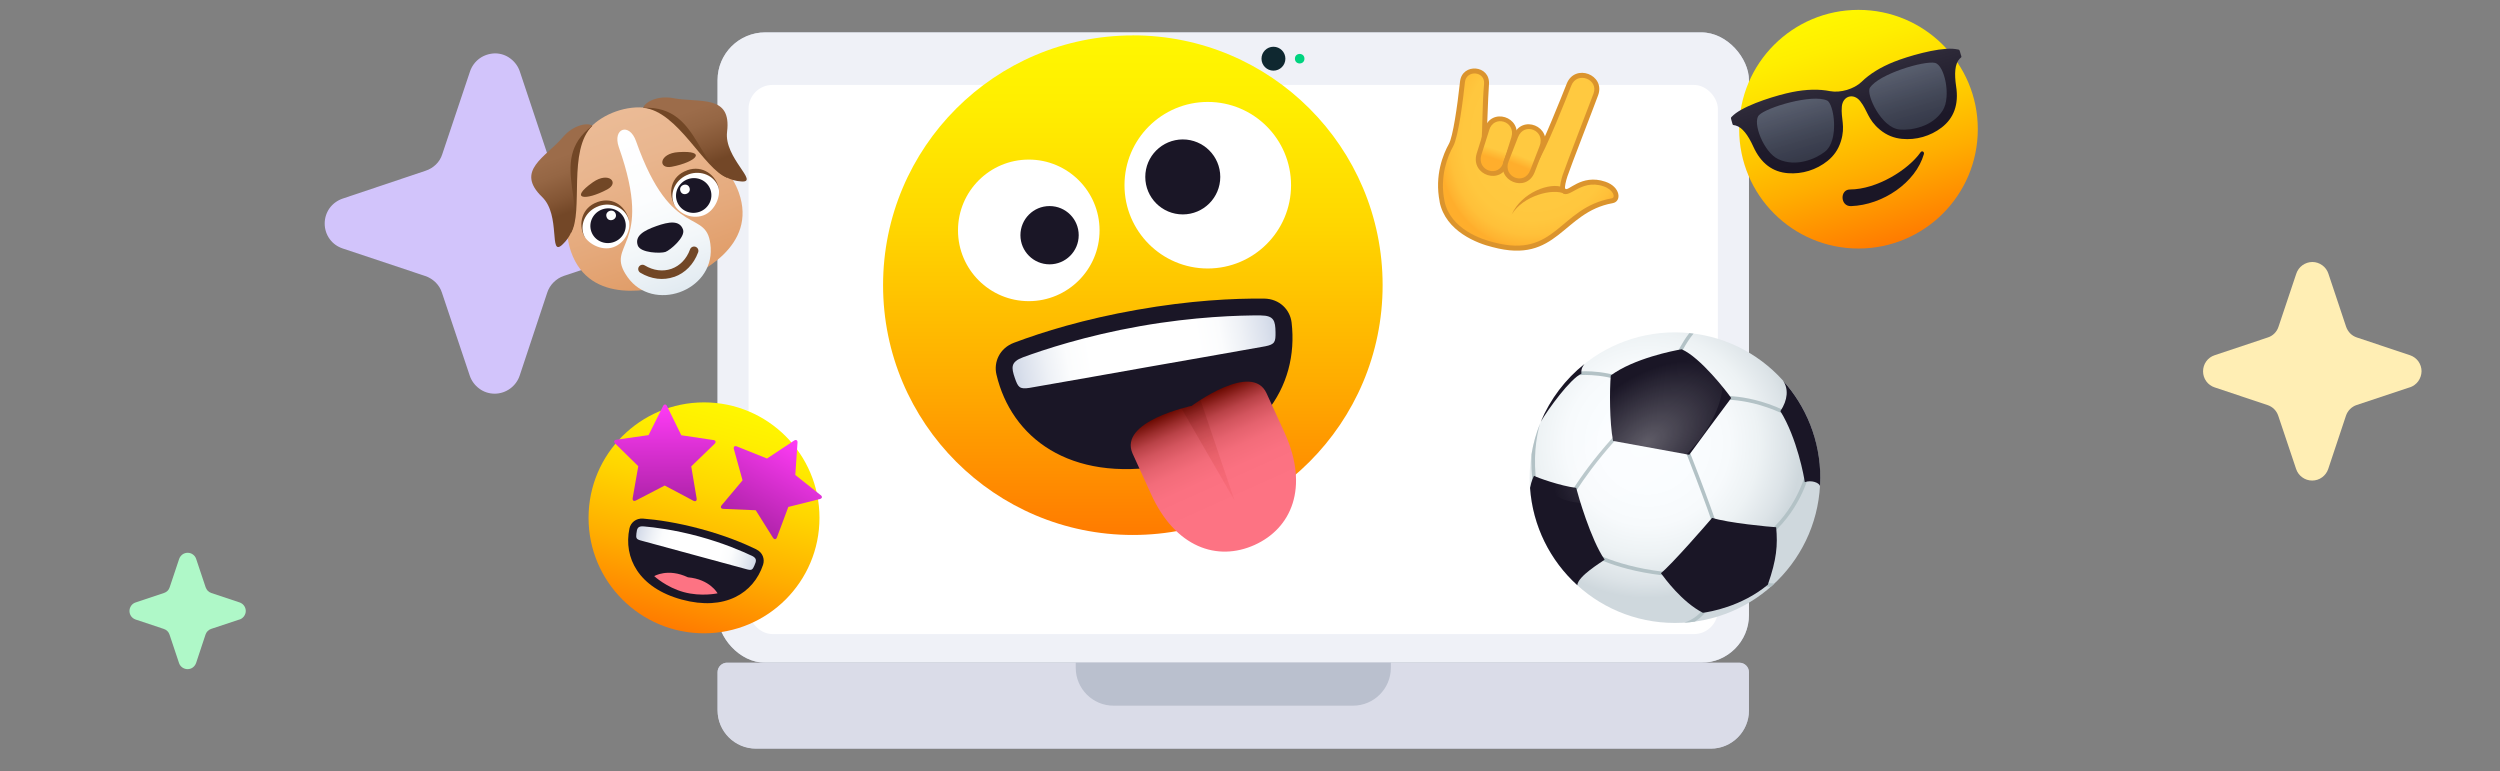 <?xml version="1.0" encoding="UTF-8"?><svg id="uuid-6fcdde41-a60e-4f7a-9ee2-89bd3a9c4a00" xmlns="http://www.w3.org/2000/svg" xmlns:xlink="http://www.w3.org/1999/xlink" viewBox="0 0 362.03 111.67"><rect x="0" y="0" width="362.03" height="111.67" fill="#808080" stroke="none"/><defs><linearGradient id="uuid-ba472a70-9721-4e25-8d69-c08d67713b8c" x1="96.66" y1="80.05" x2="96.66" y2="106.32" gradientTransform="translate(33.41 148.56) rotate(-19.43) scale(1 -1)" gradientUnits="userSpaceOnUse"><stop offset="0" stop-color="#e09c67"/><stop offset=".32" stop-color="#e5a97b"/><stop offset=".72" stop-color="#e9b68f"/><stop offset="1" stop-color="#ebbb96"/></linearGradient><linearGradient id="uuid-7c5e2173-cea2-48de-bbfc-9335d0db5665" x1="87.27" y1="90.57" x2="87.27" y2="106.14" gradientTransform="translate(33.41 148.56) rotate(-19.43) scale(1 -1)" gradientUnits="userSpaceOnUse"><stop offset=".27" stop-color="#734727"/><stop offset=".41" stop-color="#835534"/><stop offset=".63" stop-color="#956644"/><stop offset=".79" stop-color="#9c6c4a"/></linearGradient><linearGradient id="uuid-ffcee6e1-5834-46d8-a295-457e3718fd8c" x1="106.05" y1="90.57" x2="106.05" y2="106.14" xlink:href="#uuid-7c5e2173-cea2-48de-bbfc-9335d0db5665"/><linearGradient id="uuid-65204507-05d2-4ccb-9d7e-a7c480e59593" x1="96.66" y1="78.56" x2="96.66" y2="103.48" gradientTransform="translate(33.41 148.56) rotate(-19.43) scale(1 -1)" gradientUnits="userSpaceOnUse"><stop offset="0" stop-color="#e1eaf0"/><stop offset=".04" stop-color="#e4ecf2"/><stop offset=".29" stop-color="#f3f7f9"/><stop offset=".57" stop-color="#fcfdfe"/><stop offset="1" stop-color="#fff"/></linearGradient><radialGradient id="uuid-a6c78a00-336f-45cd-be6a-d8cff6fce051" cx="195.37" cy="42.79" fx="195.37" fy="42.79" r="22.88" gradientTransform="translate(33.48 109.19) scale(1.05 -1.05)" gradientUnits="userSpaceOnUse"><stop offset=".27" stop-color="#fafdff"/><stop offset=".49" stop-color="#f7fafc"/><stop offset=".67" stop-color="#edf2f4"/><stop offset=".84" stop-color="#dce3e7"/><stop offset=".93" stop-color="#cfd8dd"/></radialGradient><radialGradient id="uuid-923aac46-60a3-4c81-9a20-723fda3352ad" cx="1513.99" cy="1079.09" fx="1513.99" fy="1079.09" r="15.48" gradientTransform="translate(-1161.51 14.6) rotate(52.41) scale(.59 -1)" gradientUnits="userSpaceOnUse"><stop offset="0" stop-color="#fff"/><stop offset="1" stop-color="#fff" stop-opacity="0"/></radialGradient><linearGradient id="uuid-0b8ec801-cc15-468a-ad5c-c97b25dc8432" x1="105.28" y1="28.39" x2="105.28" y2="61.83" gradientTransform="translate(-11.47 90.91) rotate(15.21) scale(1 -1)" gradientUnits="userSpaceOnUse"><stop offset="0" stop-color="#ff7b00"/><stop offset=".32" stop-color="#ffae00"/><stop offset=".62" stop-color="#ffd600"/><stop offset=".86" stop-color="#fe0"/><stop offset="1" stop-color="#fff700"/></linearGradient><linearGradient id="uuid-e26d066e-006e-41d2-b3ad-af44a1317353" x1="96.37" y1="40.93" x2="114.19" y2="40.93" gradientTransform="translate(-11.47 90.91) rotate(15.21) scale(1 -1)" gradientUnits="userSpaceOnUse"><stop offset="0" stop-color="#cfd7e6"/><stop offset=".04" stop-color="#dae0ec"/><stop offset=".13" stop-color="#eef1f6"/><stop offset=".21" stop-color="#fbfcfd"/><stop offset=".3" stop-color="#fff"/><stop offset=".7" stop-color="#fff"/><stop offset=".79" stop-color="#fbfcfd"/><stop offset=".87" stop-color="#eef1f6"/><stop offset=".96" stop-color="#dae0ec"/><stop offset="1" stop-color="#cfd7e6"/></linearGradient><linearGradient id="uuid-af4babfd-dd3b-450d-9e0b-144b00885202" x1="275.1" y1="348.05" x2="275.1" y2="362.05" gradientTransform="translate(-304.52 238.24) rotate(30.2) scale(1 -1)" gradientUnits="userSpaceOnUse"><stop offset="0" stop-color="#b023aa"/><stop offset="1" stop-color="#ff3bf6"/></linearGradient><linearGradient id="uuid-585f11fc-e75b-43a3-9e22-71e836a17181" x1="-129.9" y1="-223.64" x2="-129.9" y2="-209.64" gradientTransform="translate(226.95 -150.6) rotate(.21) scale(1 -1)" xlink:href="#uuid-af4babfd-dd3b-450d-9e0b-144b00885202"/><linearGradient id="uuid-39645ba0-1327-4ceb-822b-3ec9486e7971" x1="164.19" y1="49.52" x2="164.19" y2="121.87" gradientTransform="translate(-.14 126.99) scale(1 -1)" xlink:href="#uuid-0b8ec801-cc15-468a-ad5c-c97b25dc8432"/><linearGradient id="uuid-9599e781-ce1f-4cd7-ad84-69618b1be258" x1="62.03" y1="-45.82" x2="100.59" y2="-45.82" gradientTransform="translate(77.59 19.19) rotate(-10) scale(1 -1)" xlink:href="#uuid-e26d066e-006e-41d2-b3ad-af44a1317353"/><linearGradient id="uuid-373f87d9-2821-419e-be50-fa05e71dc35f" x1="81.11" y1="-25.64" x2="81.11" y2="-48.28" gradientTransform="translate(81.94 70.83) rotate(-24.22) scale(1.08 -1)" gradientUnits="userSpaceOnUse"><stop offset="0" stop-color="#690900"/><stop offset=".02" stop-color="#76120b"/><stop offset=".08" stop-color="#9a2c2b"/><stop offset=".14" stop-color="#b94247"/><stop offset=".21" stop-color="#d2545d"/><stop offset=".29" stop-color="#e5626e"/><stop offset=".38" stop-color="#f36c7a"/><stop offset=".5" stop-color="#fb7181"/><stop offset=".71" stop-color="#fd7383"/></linearGradient><linearGradient id="uuid-b464f79c-ec2c-466a-8e29-a861e9be1e1f" x1="173.29" y1="55.37" x2="179.51" y2="41.55" gradientTransform="translate(-.71 114.16) scale(1 -1)" gradientUnits="userSpaceOnUse"><stop offset="0" stop-color="#420600" stop-opacity=".18"/><stop offset=".12" stop-color="#5f0800" stop-opacity=".17"/><stop offset=".29" stop-color="#820b00" stop-opacity=".14"/><stop offset=".47" stop-color="#9e0d00" stop-opacity=".12"/><stop offset=".64" stop-color="#b20f00" stop-opacity=".1"/><stop offset=".82" stop-color="#be1000" stop-opacity=".08"/><stop offset="1" stop-color="#c21000" stop-opacity=".06"/></linearGradient><radialGradient id="uuid-c7fdebba-05d7-4889-b862-b6de24649384" cx="234.68" cy="163.82" fx="234.68" fy="163.82" r="15.9" gradientTransform="translate(-72.8 119.71) rotate(21.26) scale(1.02 -1.23)" gradientUnits="userSpaceOnUse"><stop offset=".44" stop-color="#ffc940"/><stop offset=".69" stop-color="#ffc73e"/><stop offset=".8" stop-color="#ffc039"/><stop offset=".88" stop-color="#ffb330"/><stop offset=".9" stop-color="#ffae2c"/></radialGradient><linearGradient id="uuid-2b6f3909-cd42-435a-837c-590fccd729e9" x1="236.48" y1="72.75" x2="236.97" y2="65.34" gradientTransform="translate(-28.97 -.33) rotate(21.26) scale(1 -1)" gradientUnits="userSpaceOnUse"><stop offset=".56" stop-color="#ffc940"/><stop offset=".75" stop-color="#ffae2c"/></linearGradient><linearGradient id="uuid-c59b0840-2669-4a77-871e-1434a6292ae4" x1="238.33" y1="40.07" x2="237.39" y2="48.72" gradientTransform="translate(29.73 -36.42) rotate(27.95) scale(.83 -.85) skewX(-.67)" gradientUnits="userSpaceOnUse"><stop offset=".25" stop-color="#ffae2c"/><stop offset=".44" stop-color="#ffc940"/></linearGradient><linearGradient id="uuid-df60839d-3df5-4021-8fa7-cf918bf8db7e" x1="285.88" y1="45.38" x2="285.88" y2="79.95" gradientTransform="translate(12.95 160.23) rotate(-16.55) scale(1 -1)" xlink:href="#uuid-0b8ec801-cc15-468a-ad5c-c97b25dc8432"/><linearGradient id="uuid-7bc1704a-700a-43dc-8e68-27fe77c465d5" x1="285.88" y1="58.92" x2="285.88" y2="70.65" gradientTransform="translate(12.95 160.23) rotate(-16.55) scale(1 -1)" gradientUnits="userSpaceOnUse"><stop offset="0" stop-color="#1a1626"/><stop offset=".43" stop-color="#1f1b2b"/><stop offset=".93" stop-color="#2d2938"/><stop offset="1" stop-color="#302c3b"/></linearGradient><linearGradient id="uuid-97dc7f54-708b-493d-84b1-31e48040699f" x1="294.41" y1="60.42" x2="294.41" y2="69.24" gradientTransform="translate(12.95 160.23) rotate(-16.55) scale(1 -1)" gradientUnits="userSpaceOnUse"><stop offset="0" stop-color="#708694"/><stop offset="1" stop-color="#c2dff0"/></linearGradient><linearGradient id="uuid-f90cee10-bee3-497a-ab41-dcb3493c4f80" x1="277.47" y1="60.42" x2="277.47" y2="69.23" xlink:href="#uuid-97dc7f54-708b-493d-84b1-31e48040699f"/></defs><circle cx="92.68" cy="91.82" r="5.4" style="fill:none;"/><circle cx="111.47" cy="81.17" r="5.4" style="fill:none;"/><circle cx="109.35" cy="73.97" r="3.6" style="fill:none;"/><path d="M348.97,56.09l-7.7,2.56c-.36.12-.69.33-.96.6-.27.27-.47.6-.59.96l-2.56,7.69c-.16.49-.47.91-.89,1.22s-.92.47-1.44.47-1.02-.16-1.44-.47c-.42-.3-.73-.73-.89-1.22l-2.58-7.69c-.12-.36-.32-.69-.59-.96s-.6-.47-.96-.59l-7.66-2.56c-.49-.16-.92-.47-1.22-.89-.3-.42-.46-.92-.46-1.44s.16-1.02.46-1.44.73-.73,1.22-.89l7.69-2.57c.36-.11.69-.31.96-.58s.47-.59.59-.96l2.58-7.7c.16-.49.47-.91.89-1.22.42-.3.92-.47,1.44-.47s1.01.17,1.43.47c.42.3.73.73.89,1.22l2.57,7.7c.13.36.33.68.59.95.27.27.6.47.96.59l7.7,2.57c.48.16.9.47,1.21.89.3.42.46.92.46,1.44-.01.52-.18,1.02-.48,1.44-.31.42-.74.73-1.22.89" style="fill:#ffeeb4;"/><path d="M93.65,35.97l-11.99,3.98c-.57.19-1.07.51-1.5.94s-.74.94-.92,1.5l-3.98,11.99c-.25.76-.74,1.42-1.38,1.89s-1.44.74-2.24.74-1.6-.25-2.24-.74c-.64-.47-1.13-1.13-1.38-1.89l-4.02-11.99c-.18-.57-.49-1.07-.92-1.5-.43-.41-.94-.74-1.5-.92l-11.93-3.98c-.76-.25-1.44-.72-1.91-1.38-.47-.64-.72-1.44-.72-2.24s.25-1.58.72-2.24c.47-.64,1.15-1.13,1.91-1.38l11.97-4.02c.57-.18,1.07-.49,1.5-.9s.74-.92.92-1.48l4.02-11.99c.25-.76.74-1.42,1.38-1.89.64-.47,1.44-.72,2.24-.74.8,0,1.58.25,2.22.74.64.47,1.13,1.13,1.38,1.89l4,11.99c.19.57.51,1.05.92,1.48.43.43.94.74,1.5.92l11.99,4.02c.76.25,1.4.74,1.87,1.38s.72,1.44.72,2.24-.27,1.58-.74,2.24c-.47.64-1.15,1.13-1.91,1.38" style="fill:#d2c4fb;"/><rect x="103.91" y="4.69" width="149.36" height="91.28" rx="6.91" ry="6.91" style="fill:#bac0ce;"/><rect x="103.91" y="4.69" width="149.36" height="91.28" rx="6.91" ry="6.91" style="fill:#eff1f7;"/><rect x="108.4" y="12.3" width="140.37" height="79.52" rx="3.46" ry="3.46" style="fill:#fff;"/><path d="M105.29,95.97h146.6c.76,0,1.38.62,1.38,1.38v5.53c0,3.05-2.48,5.53-5.53,5.53H109.57c-3.12,0-5.66-2.53-5.66-5.66v-5.41c0-.76.62-1.38,1.38-1.38h0Z" style="fill:#bac0ce;"/><path d="M105.29,95.97h146.6c.76,0,1.38.62,1.38,1.38v5.53c0,3.05-2.48,5.53-5.53,5.53H109.44c-3.05,0-5.53-2.48-5.53-5.53v-5.53c0-.76.62-1.38,1.38-1.38Z" style="fill:#dadce8;"/><path d="M155.77,95.97h45.64v.74c0,3.03-2.46,5.48-5.48,5.48h-34.67c-3.03,0-5.48-2.46-5.48-5.48v-.74h-.01Z" style="fill:#bac0ce;"/><circle cx="184.41" cy="8.5" r="1.73" style="fill:#0f2830;"/><circle cx="188.21" cy="8.5" r=".69" style="fill:#00d37f;"/><path d="M93.68,15.63c-2.86-.42-6.33.8-8.3,2.93-2.93,3.17-4.39,13.08-2.68,17.92,2.73,7.73,11.85,5.63,15.23,4.44,3.38-1.19,11.8-5.28,9.07-13.01-1.71-4.84-9.06-11.64-13.33-12.27Z" style="fill:url(#uuid-ba472a70-9721-4e25-8d69-c08d67713b8c);"/><path id="uuid-1aba5484-fd88-42e6-b045-748ae03a05df" d="M85.78,18.22c-3.62,3.54-1.23,12.39-3.1,15.52-3.75-6.28.64-16.71,3.1-15.52h0Z" style="fill:#724726;"/><path id="uuid-aae74776-8a02-48f4-9df1-9fd4ab8bf9e5" d="M81.54,19.83c-2.53,2.97-7,4.86-3.03,8.7,2.74,2.65.93,8.74,2.91,6.91,4.93-4.57-2.64-12.04,4.35-17.22-.6-.53-2.75-.14-4.23,1.61h0Z" style="fill:url(#uuid-7c5e2173-cea2-48de-bbfc-9335d0db5665);"/><path id="uuid-456d64fc-0e6a-4cb5-b25a-67d17418c5ca" d="M93.16,15.61c5.04.49,8.73,8.87,12.15,10.14-1.02-7.24-10.99-12.6-12.15-10.14h0Z" style="fill:#724726;"/><path id="uuid-7c38aea9-9ac4-4bd9-a40a-765f5e1c641f" d="M97.47,14.21c3.84.73,8.5-.61,7.82,4.87-.47,3.78,4.76,7.39,2.07,7.2-6.71-.46-5.5-11.04-14.19-10.67.14-.79,2.05-1.83,4.3-1.4h0Z" style="fill:url(#uuid-ffcee6e1-5834-46d8-a295-457e3718fd8c);"/><path d="M92.11,20.45c-.97-2.76-3.46-1.88-2.49.88,5.26,14.91-2.28,13.81,1.26,18.8,3.67,5.17,12.42,2.08,12.04-4.25-.37-6.11-5.55-.52-10.81-15.43Z" style="fill:url(#uuid-65204507-05d2-4ccb-9d7e-a7c480e59593);"/><path d="M97.64,40.09h0c-1.59.56-3.34.35-4.92-.6-.29-.18-.39-.56-.21-.85.18-.29.56-.39.85-.21,1.26.76,2.64.93,3.87.5h0c1.24-.44,2.2-1.44,2.7-2.82.12-.32.47-.49.8-.37.32.12.49.47.37.8-.64,1.73-1.87,3-3.46,3.56Z" style="fill:#724726;"/><path d="M85.86,26.39c-3.5,2.46-1.12,2.75,2.08,1.04,1.81-.97.22-2.65-2.08-1.04Z" style="fill:#724726;"/><path d="M98.23,22.03c-2.81.18-2.99,2.5-.97,2.12,3.57-.68,5.24-2.4.97-2.12Z" style="fill:#724726;"/><path id="uuid-cd1331c0-5e8d-4536-b6bc-a7d1e1d70260" d="M92.36,35.55c-.49-1.39.88-2.17,2.69-2.81s3.37-.89,3.86.5c.39,1.1-1.87,3-2.54,3.24s-3.62.17-4.01-.93h0Z" style="fill:#1a1626;"/><path d="M99.52,24.66c-2.49.88-2.72,3.33-1.92,4.89.59,1.16,6.76-1.01,6.49-2.29-.4-1.86-2.29-3.41-4.57-2.61Z" style="fill:#724726;"/><path d="M99.73,25.25c-1.79.63-2.77,2.48-2.19,4.12.5,1.42,2.5,2.47,4.29,1.83s2.6-2.96,2.19-4.12c-.58-1.65-2.5-2.47-4.29-1.84Z" style="fill:#fff;"/><ellipse cx="100.46" cy="28.31" rx="2.57" ry="2.51" transform="translate(-3.7 35.03) rotate(-19.43)" style="fill:#1a1626;"/><path d="M99.85,27.19c.3.86-1.02,1.33-1.32.47s1.02-1.33,1.32-.47Z" style="fill:#fff;"/><path d="M86.5,29.26c2.49-.88,4.2.89,4.57,2.61.27,1.28-5.9,3.45-6.49,2.29-.86-1.7-.35-4.09,1.92-4.89Z" style="fill:#724726;"/><path d="M86.71,29.84c1.79-.63,3.71.19,4.29,1.84.5,1.42-.4,3.49-2.19,4.12s-3.88-.67-4.29-1.83c-.58-1.65.4-3.49,2.19-4.12Z" style="fill:#fff;"/><ellipse cx="88.06" cy="32.68" rx="2.57" ry="2.51" transform="translate(-5.86 31.16) rotate(-19.43)" style="fill:#1a1626;"/><path d="M87.84,31.43c.3.86,1.62.39,1.32-.47s-1.63-.4-1.32.47Z" style="fill:#fff;"/><circle cx="242.55" cy="69.17" r="21.04" style="fill:url(#uuid-a6c78a00-336f-45cd-be6a-d8cff6fce051);"/><path d="M235.6,55.4c-4.08-1.48-7.21-1.04-7.24-1.04l-.08-.52c.13-.02,3.29-.47,7.49,1.06l-.18.49Z" style="fill:#b3c2c6;"/><path d="M260.32,61.05c-6.2-3.68-11.37-3.16-11.42-3.15l-.06-.52c.22-.03,5.4-.55,11.75,3.22l-.27.45Z" style="fill:#b3c2c6;"/><path d="M248.5,77.34c-1.19-3.89-5.02-13.54-5.06-13.64l.49-.19c.04.1,3.88,9.77,5.07,13.68l-.5.15Z" style="fill:#b3c2c6;"/><path d="M256.63,77.29l-.35-.39c4.2-3.72,5.3-8.74,5.31-8.79l.51.11c-.04.21-1.14,5.24-5.48,9.08Z" style="fill:#b3c2c6;"/><path d="M243.92,83.56c-8.87-.37-13.56-3.16-13.76-3.28l.27-.45s4.79,2.84,13.51,3.21l-.02.53Z" style="fill:#b3c2c6;"/><path d="M227.06,73.07l-.47-.24c.03-.05,2.86-5.41,9.01-11.64l.37.37c-6.09,6.17-8.89,11.46-8.92,11.51Z" style="fill:#b3c2c6;"/><path d="M243.16,51.71s.94-2.05,2.09-3.4c-.21-.03-.41-.05-.62-.07-1.09,1.38-1.91,3.16-1.95,3.26l.48.22Z" style="fill:#b3c2c6;"/><path d="M254.71,84.71c.54.17,1.18.25,1.7.29.19-.16.37-.33.55-.5-.52-.02-1.41-.09-2.09-.3l-.16.5Z" style="fill:#b3c2c6;"/><path d="M247.95,86.92l-.51-.14s-.74,2.47-3.57,3.4c.52-.03,1.04-.08,1.56-.16,1.95-1.21,2.51-3.07,2.52-3.1Z" style="fill:#b3c2c6;"/><path d="M222.01,70.34l.52-.08c-.55-3.84-.09-6.88.49-8.93-.57,1.42-.99,2.9-1.24,4.45-.06,1.36-.01,2.88.23,4.55Z" style="fill:#b3c2c6;"/><path d="M257.21,76.35c-.87-.04-7.06-.63-9.27-1.36-.74.87-5.89,6.8-7.42,8.01.54.73,3.03,4.17,6.08,5.74.97-.13,5.56-.88,9.4-4.06,1.29-3.68,1.45-5.74,1.21-8.33Z" style="fill:#1a1626;"/><path d="M250.7,57.64c-.59-.87-4.45-5.87-7.17-7.06-1.17.19-6.94,1.33-10.27,3.79-.18,2.04-.19,6.81.33,9.48,1.08.2,6.79,1.24,11.03,2.01,1.01-1.4,4.96-6.72,6.08-8.22Z" style="fill:#1a1626;"/><path d="M229.45,52.71c-2.76,2.2-4.95,5.07-6.33,8.37,1.09-1.87,4.26-6.22,5.89-6.97-.09-.73.26-1.15.44-1.4Z" style="fill:#1a1626;"/><path d="M228.25,70.65c-2.28-.28-5.66-1.49-6.11-1.75-.4.82-.48,1.36-.57,1.75.39,5.58,2.95,10.56,6.84,14.09.1-1.31,3.43-3.29,3.96-3.69-2.02-2.94-3.86-9.37-4.12-10.4Z" style="fill:#1a1626;"/><path d="M258.19,55.1c.83,1.18.72,2.81-.37,4.44,2.41,3.88,3.46,9.6,3.53,10.28.98-.34,2.08.08,2.21.56.02-.4.04-.79.04-1.19,0-5.41-2.05-10.35-5.41-14.08Z" style="fill:#1a1626;"/><path d="M241.56,68.17c-6.77,5.22-14.75,6.22-17.81,2.24-3.06-3.98-.06-11.43,6.72-16.65s14.75-6.22,17.81-2.24c3.06,3.98.06,11.43-6.72,16.65Z" style="fill:url(#uuid-923aac46-60a3-4c81-9a20-723fda3352ad); isolation:isolate; opacity:.3;"/><circle cx="101.95" cy="74.99" r="16.72" style="fill:url(#uuid-0b8ec801-cc15-468a-ad5c-c97b25dc8432);"/><path d="M109.52,79.55c-1.86-.9-4.52-2-8-2.94s-6.34-1.35-8.39-1.51c-1.04-.08-1.8.59-1.98,1.43-.89,4.24,1.35,8.61,7.59,10.3s10.39-.94,11.76-5.04c.27-.82-.04-1.78-.98-2.23Z" style="fill:#1a1626;"/><path d="M94.74,83.43s1.75,1.63,4.29,2.32,4.88.17,4.88.17c0,0-1.09-2.03-4.29-2.32-2.91-1.37-4.88-.17-4.88-.17Z" style="fill:#fd7383;"/><path d="M108.84,80.47c-1.29-.61-4.02-1.81-7.62-2.79-3.6-.98-6.57-1.33-7.98-1.45-.88-.08-1,.29-1.08,1.02-.07.64-.05.83.6,1.01.6.17,7.73,2.1,7.73,2.1,0,0,7.13,1.95,7.73,2.1.66.17.77.02,1.03-.57.3-.67.39-1.05-.41-1.43Z" style="fill:url(#uuid-e26d066e-006e-41d2-b3ad-af44a1317353);"/><path d="M118.84,71.7l-3.67-2.92.32-4.67c.03-.37-.21-.5-.51-.3l-3.91,2.59-4.35-1.75c-.34-.14-.54.04-.44.4l1.25,4.51-3.01,3.59c-.24.28-.13.53.24.54l4.68.2,2.49,3.97c.2.31.46.29.59-.06l1.64-4.39,4.55-1.14c.36-.09.42-.35.13-.58Z" style="fill:url(#uuid-af4babfd-dd3b-450d-9e0b-144b00885202);"/><path d="M103.29,63.72l-4.63-.69-2.06-4.21c-.16-.33-.43-.33-.59,0l-2.09,4.19-4.64.66c-.37.05-.45.31-.19.56l3.34,3.28-.81,4.61c-.06.36.15.52.48.35l4.16-2.16,4.14,2.2c.33.17.54.02.48-.35l-.78-4.62,3.37-3.26c.27-.26.18-.51-.18-.57Z" style="fill:url(#uuid-585f11fc-e75b-43a3-9e22-71e836a17181);"/><path d="M164.05,5.12c19.98,0,36.17,16.2,36.17,36.18s-16.2,36.17-36.17,36.17-36.17-16.2-36.17-36.17c0-19.98,16.2-36.17,36.17-36.17Z" style="fill:url(#uuid-39645ba0-1327-4ceb-822b-3ec9486e7971);"/><path d="M159.23,33.36c0,5.66-4.6,10.25-10.25,10.25-5.66,0-10.25-4.59-10.25-10.25,0-5.66,4.59-10.25,10.25-10.25,5.65,0,10.25,4.59,10.25,10.25Z" style="fill:#fff;"/><path d="M186.96,26.82c0,6.66-5.4,12.05-12.06,12.06-6.66,0-12.06-5.4-12.06-12.06s5.4-12.05,12.06-12.06c6.66,0,12.06,5.4,12.06,12.06Z" style="fill:#fff;"/><path d="M156.21,34.06c0,2.33-1.89,4.22-4.22,4.22-2.33,0-4.22-1.89-4.22-4.22,0-2.33,1.88-4.22,4.22-4.22s4.22,1.89,4.22,4.22Z" style="fill:#1a1626;"/><path d="M176.71,25.62c0,3-2.43,5.43-5.43,5.43-3,0-5.43-2.43-5.43-5.43s2.43-5.42,5.43-5.43c2.99,0,5.43,2.43,5.43,5.43Z" style="fill:#1a1626;"/><path d="M183.05,43.24c-4.46-.04-10.69.26-18.38,1.62-7.68,1.35-13.64,3.2-17.82,4.77-2.11.79-2.98,2.81-2.55,4.62,2.15,9.11,10.58,15.6,24.36,13.17,13.77-2.43,19.47-11.41,18.38-20.71-.22-1.85-1.73-3.44-3.98-3.47Z" style="fill:#1a1626;"/><path d="M182.58,45.67c-3.08,0-9.54.16-17.48,1.56-7.94,1.4-14.08,3.45-16.96,4.51-1.8.67-1.7,1.48-1.18,3,.46,1.32.67,1.66,2.11,1.43,1.33-.21,17.07-3.01,17.07-3.01,0,0,15.75-2.76,17.07-3.01,1.44-.28,1.52-.67,1.5-2.06-.03-1.6-.21-2.4-2.13-2.41Z" style="fill:url(#uuid-9599e781-ce1f-4cd7-ad84-69618b1be258);"/><path d="M164.02,65.7c.36.8,1.98,4.33,2.63,5.77,3.54,7.87,9.66,9.86,15.02,7.45,5.35-2.41,7.92-8.31,4.39-16.18-.65-1.44-2.27-4.97-2.64-5.77-2.11-4.7-10.85,1.81-10.85,1.81,0,0-10.67,2.22-8.55,6.92Z" style="fill:url(#uuid-373f87d9-2821-419e-be50-fa05e71dc35f);"/><path d="M171.09,59.15l7.67,13.29-4.92-14.53c-.78.49-1.27.86-1.27.86,0,0-.6.13-1.49.38Z" style="fill:url(#uuid-b464f79c-ec2c-466a-8e29-a861e9be1e1f);"/><path d="M232.36,26.65c-3.67-1.25-5.26,2.02-6.02.82-.2-.31.13-1.55.3-2.04,1-2.98,2.75-7.09,4.46-11.76.94-2.58-2.9-3.96-3.89-1.4-.76,1.96-3.8,9.54-4.89,11.16-2.26-1.31-5.05-2.18-7.43-2.49.19-2.8.07-5.21.38-8.75.2-2.32-3.22-2.66-3.48-.34-.22,1.99-.92,7.84-1.66,9.16-1,1.79-1.99,4.68-1.3,8.14.61,3.12,3.63,5.41,7.4,6.3,9.26,2.5,9.73-5.03,17.24-6.37.97-.17.71-1.8-1.12-2.42Z" style="fill:url(#uuid-c7fdebba-05d7-4889-b862-b6de24649384);"/><path d="M208.48,29.21c-.76-3.83.51-6.89,1.34-8.38.57-1.02,1.21-5.33,1.61-9.02.3-2.74,4.41-2.42,4.19.41-.15,2.02-.29,7.34-.36,8.42,2.34.35,4.93,1.21,6.93,2.31,1.19-2.05,3.96-8.97,4.68-10.81,1.19-3.04,5.65-1.31,4.56,1.65-.8,2.18-3.92,10.17-4.45,11.75-.23.69-.42,1.57-.33,1.75.33.65,2.28-2.19,5.82-.98,2.22.74,2.41,2.87,1.06,3.11-7.29,1.3-7.95,8.91-17.4,6.36-2.15-.51-6.81-2.26-7.66-6.57ZM212.14,11.89c-.24,2.34-.94,7.93-1.7,9.29-.78,1.4-1.98,4.28-1.27,7.89.81,4.11,5.47,5.63,7.14,6.02,9.06,2.44,9.44-5.01,17.1-6.37.59-.11.22-1.25-1.17-1.73-3.57-1.22-5.16,2.34-6.2.67-.33-.52.16-2.04.26-2.34.54-1.6,3.64-9.6,4.46-11.77.78-2.07-2.38-3.3-3.22-1.15-.64,1.62-3.65,9.34-5.11,11.51h0c-2.06-1.2-5.47-2.34-7.92-2.65h0c.2-3.07.13-6.11.4-9.1.17-1.88-2.58-2.07-2.77-.27Z" style="fill:#db942d;"/><path d="M226.34,27.14c-1.81-.8-6,.7-7.43,3.93,1.64-2.75,5.99-3.85,7.69-3l-.26-.93Z" style="fill:#db942d;"/><path d="M214.96,18.67c.93-3.22,5.53-1.77,4.56,1.43l-1.12,3.59c-.92,3.19-5.51,1.73-4.56-1.45l1.12-3.57Z" style="fill:#db942d;"/><path d="M215.64,18.86c.68-2.31,3.9-1.31,3.23,1.01l-1.14,3.61c-.67,2.31-3.89,1.28-3.22-1.02l1.14-3.6Z" style="fill:url(#uuid-2b6f3909-cd42-435a-837c-590fccd729e9);"/><path d="M219.16,19.62c1.21-3.13,5.67-1.3,4.43,1.8l-1.35,3.51c-1.2,3.1-5.65,1.26-4.43-1.82l1.35-3.49Z" style="fill:#db942d;"/><path d="M219.83,19.86c.87-2.25,4-.98,3.13,1.27l-1.37,3.54c-.87,2.24-4,.96-3.13-1.29l1.37-3.52Z" style="fill:url(#uuid-c59b0840-2669-4a77-871e-1434a6292ae4);"/><circle cx="269.13" cy="18.71" r="17.28" style="fill:url(#uuid-df60839d-3df5-4021-8fa7-cf918bf8db7e);"/><path d="M269.58,11.85c-1.1,1.05-3.06,1.63-4.56,1.35-1.61-.32-3.44-.28-5.53.14-2.04.41-6.24,1.67-8.12,3.05-.22.16-.42.34-.61.53-.11.11-.12.16-.05.41l.09.32c.18.6.04.39.53.52.96.25,1.81,1.38,2.57,3.06,1.11,2.45,2.81,3.68,5.02,3.85,2.05.16,4.11-.48,5.72-1.77.88-.71,1.56-1.61,1.95-2.87.68-2.2-.03-3.24.13-5.01.14-1.54,1.69-2,2.65-.79,1.1,1.39,1.08,2.65,2.85,4.13,1.01.84,2.08,1.23,3.2,1.34,2.05.2,4.12-.39,5.75-1.64,1.76-1.35,2.51-3.32,2.1-5.97-.27-1.82-.19-3.23.49-3.97.35-.37.34-.12.16-.72l-.09-.32c-.07-.25-.11-.29-.26-.32-.26-.05-.54-.09-.8-.11-2.33-.13-6.54,1.11-8.47,1.88-1.98.79-3.54,1.76-4.71,2.9" style="fill:url(#uuid-7bc1704a-700a-43dc-8e68-27fe77c465d5);"/><path d="M270.78,12.72c-.58.94,1.65,5.81,4.33,6.04,1.67.14,4.73-.38,6.23-2.78,1.23-1.97.27-6.53-1.12-6.87-1.53-.37-8.19,1.61-9.44,3.61Z" style="fill:url(#uuid-97dc7f54-708b-493d-84b1-31e48040699f); isolation:isolate; opacity:.3;"/><path d="M264.59,14.56c1,.47,1.79,5.77-.33,7.42-1.33,1.03-4.17,2.27-6.74,1.07-2.11-.97-3.79-5.32-2.81-6.36,1.08-1.15,7.74-3.13,9.88-2.13Z" style="fill:url(#uuid-f90cee10-bee3-497a-ab41-dcb3493c4f80); isolation:isolate; opacity:.3;"/><path d="M268.04,29.85c4.61-.16,9.37-3.4,10.56-7.53.1-.34-.28-.56-.49-.25-1.78,2.52-6.3,5.35-10.21,5.37-1.5,0-1.42,2.47.15,2.41Z" style="fill:#1a1626;"/><path d="M34.68,89.71l-4.1,1.36c-.19.06-.37.18-.51.32-.14.14-.25.32-.31.51l-1.36,4.1c-.09.26-.25.48-.47.65s-.49.25-.77.25-.54-.09-.77-.25c-.22-.16-.39-.39-.47-.65l-1.37-4.1c-.06-.19-.17-.37-.31-.51s-.32-.25-.51-.31l-4.08-1.36c-.26-.09-.49-.25-.65-.47-.16-.22-.25-.49-.25-.77s.09-.54.25-.77.39-.39.65-.47l4.1-1.37c.19-.06.37-.17.51-.31s.25-.31.31-.51l1.37-4.1c.09-.26.25-.48.47-.65.22-.16.49-.25.77-.25s.54.09.76.25c.22.16.39.39.47.65l1.37,4.1c.07.19.18.36.31.51.14.14.32.25.51.31l4.1,1.37c.26.09.48.25.64.47.16.22.25.49.25.77,0,.28-.1.54-.26.77-.17.22-.39.39-.65.47" style="fill:#aff8c8;"/></svg>